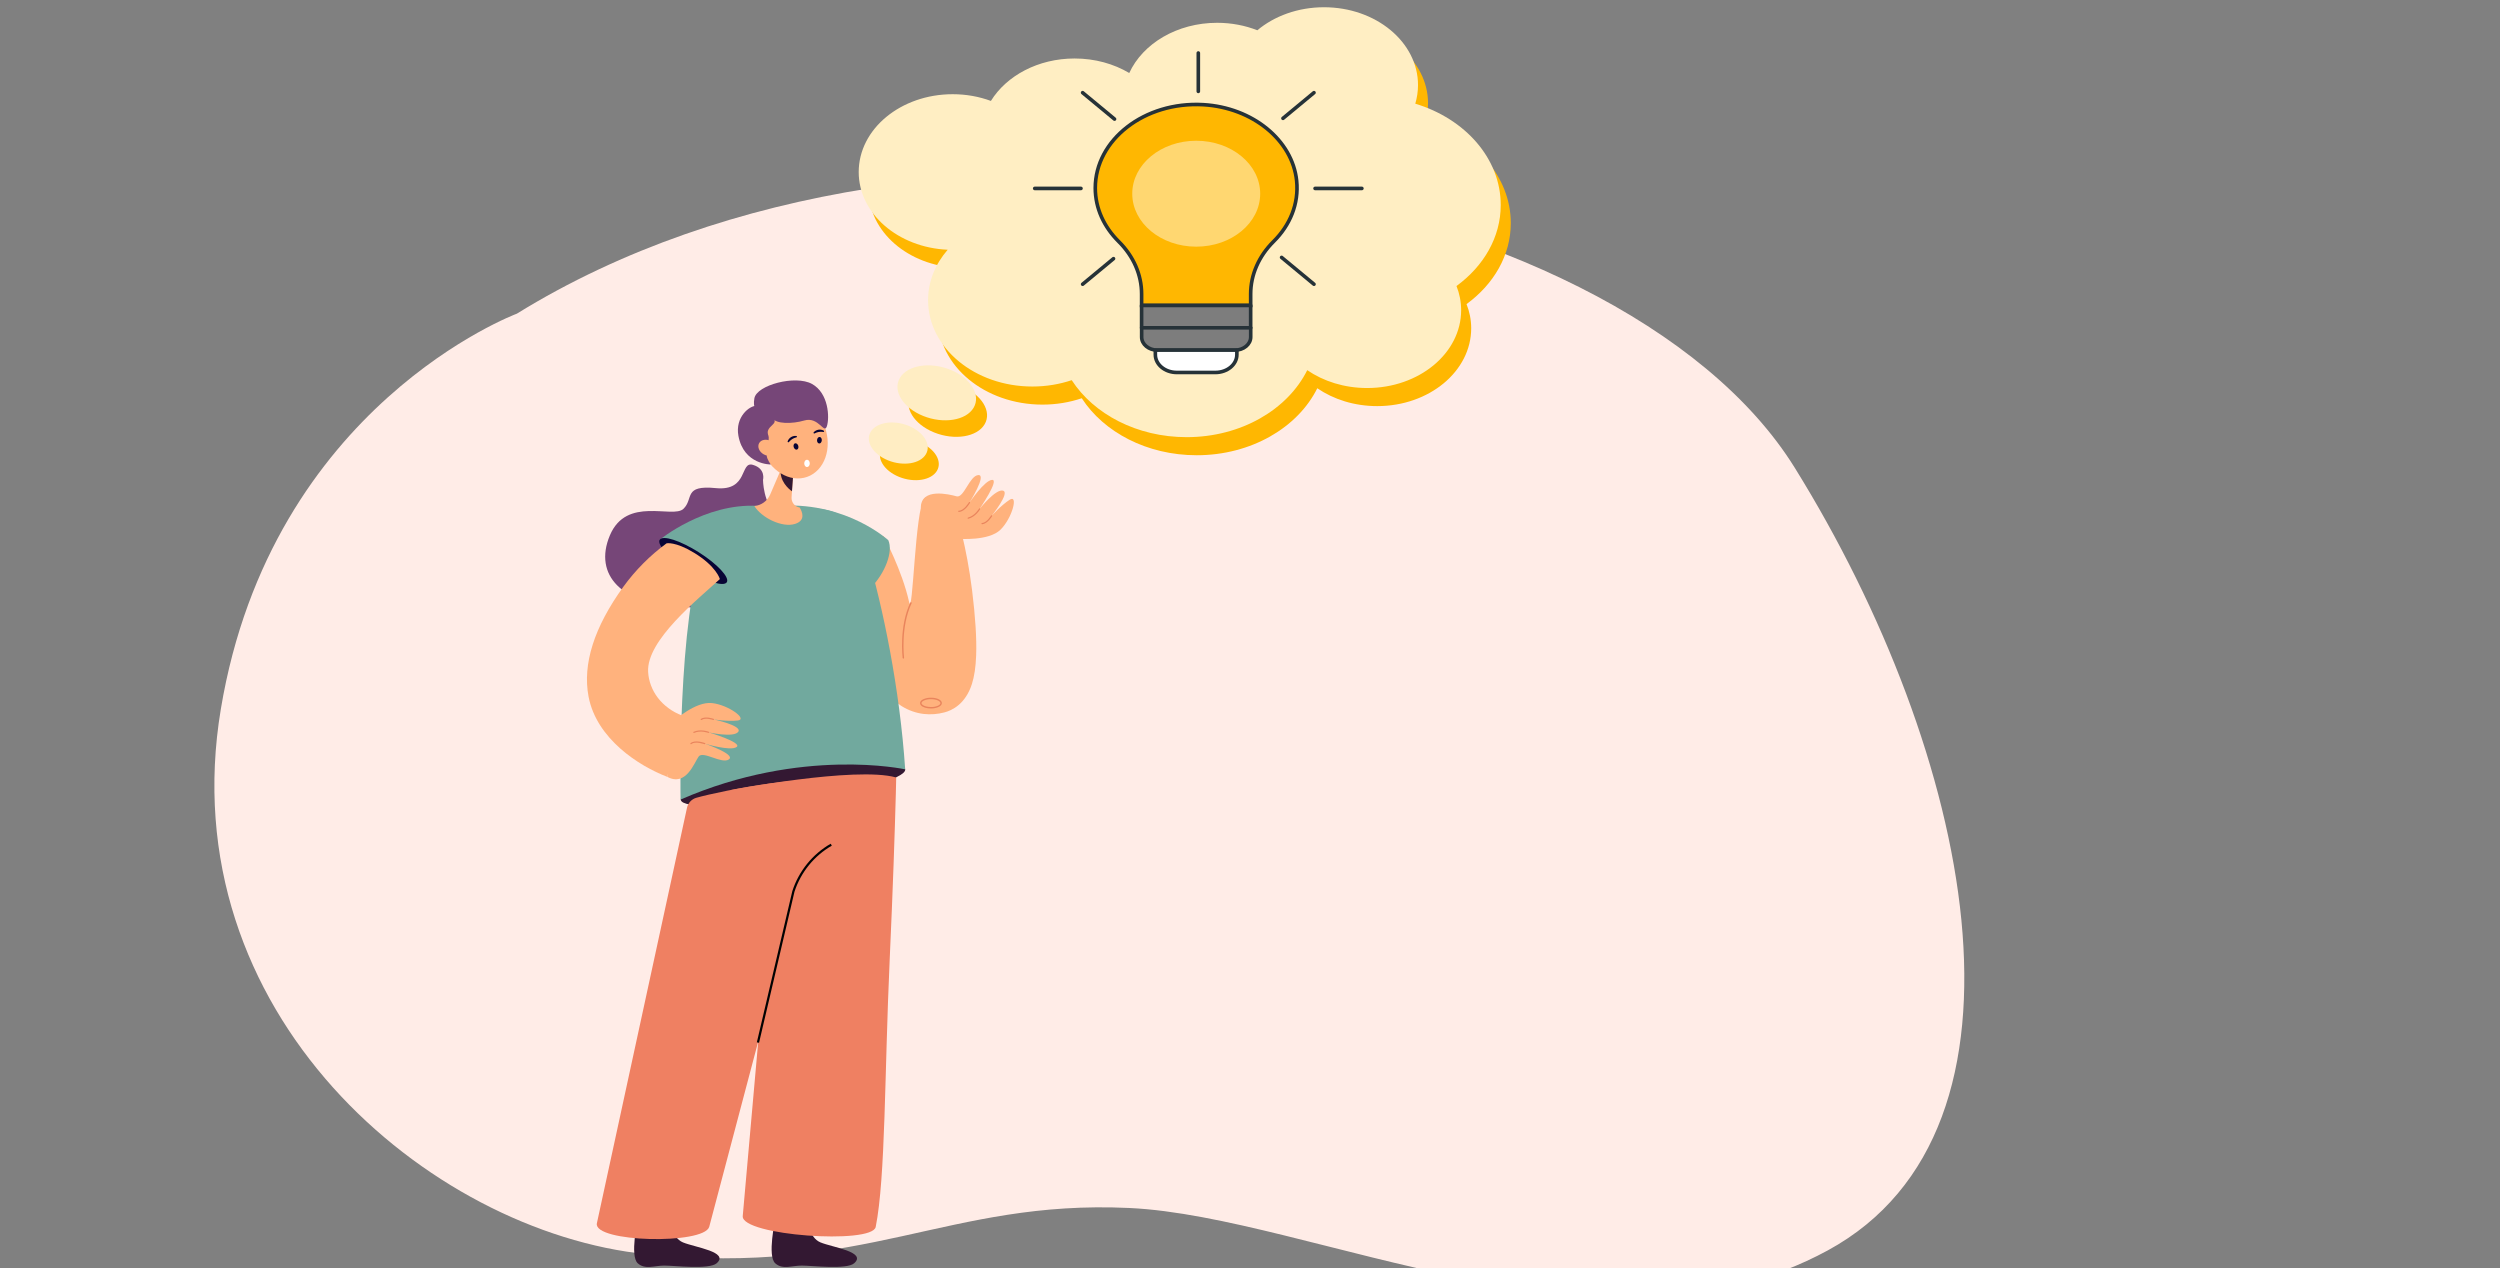 <svg width="690" height="350" viewBox="0 0 690 350" fill="none" xmlns="http://www.w3.org/2000/svg">
<rect x="0" y="0" width="690" height="350" fill="#808080" stroke="none"/>
<g clip-path="url(#clip0_3188_1343)">
<path d="M142.649 86.576C142.649 86.576 74.97 111.749 60.957 195.66C46.931 279.574 118.16 340.023 178.561 346.172C238.959 352.329 261.313 331.055 311.673 333.403C362.034 335.751 442.781 378.735 504.476 345.106C566.182 311.481 544.127 207.699 495.364 129.122C446.6 50.545 258.258 15.13 142.649 86.576Z" fill="#FFECE7"/>
<path d="M254.886 197.046C252.769 196.778 250.735 196.057 248.923 194.932C242.869 191.21 238.809 183.351 235.771 169.44C234.363 163.034 230.261 155.32 230.219 155.244L243.863 147.923C244.071 148.315 249.018 157.586 250.902 166.12C251.961 170.952 252.524 140.465 255.125 137.579C256.724 135.813 263.175 138.705 263.175 138.705C264.208 142.622 266.776 150.705 268.291 162.894C269.209 170.276 269.589 176.332 269.417 180.893C269.302 184.112 268.916 186.699 268.24 188.805C266.458 194.363 262.727 196.086 260.663 196.621C258.781 197.125 256.821 197.269 254.886 197.046Z" fill="#FFB27D"/>
<path d="M256.928 195.539C255.768 195.539 254.741 195.229 254.242 194.731C254.147 194.646 254.071 194.542 254.017 194.427C253.963 194.311 253.934 194.186 253.93 194.058C253.93 193.63 254.262 193.244 254.867 192.966C255.523 192.69 256.228 192.552 256.94 192.563H256.954C258.643 192.563 259.955 193.213 259.955 194.047C259.955 194.472 259.623 194.858 259.017 195.137C258.362 195.413 257.656 195.55 256.945 195.539H256.928ZM256.954 192.969H256.94C256.287 192.955 255.638 193.079 255.036 193.332C254.586 193.534 254.332 193.802 254.332 194.058C254.337 194.133 254.357 194.205 254.39 194.272C254.424 194.339 254.47 194.398 254.527 194.447C254.946 194.866 255.889 195.134 256.928 195.137H256.945C257.601 195.156 258.254 195.036 258.86 194.785C259.307 194.582 259.561 194.314 259.561 194.061C259.552 193.534 258.485 192.969 256.954 192.969Z" fill="#E9845C"/>
<path d="M249.325 181.761C249.277 181.761 249.23 181.744 249.193 181.711C249.157 181.679 249.134 181.635 249.128 181.586C249.128 181.502 248.078 172.988 251.243 166.315C251.267 166.269 251.307 166.233 251.356 166.216C251.405 166.198 251.459 166.199 251.507 166.219C251.533 166.23 251.556 166.246 251.575 166.267C251.594 166.288 251.609 166.312 251.618 166.339C251.627 166.365 251.63 166.393 251.628 166.421C251.625 166.449 251.617 166.476 251.603 166.501C248.506 173.067 249.517 181.465 249.525 181.55C249.529 181.576 249.527 181.602 249.52 181.627C249.513 181.653 249.502 181.676 249.486 181.697C249.47 181.718 249.45 181.735 249.427 181.748C249.404 181.761 249.379 181.769 249.353 181.772L249.325 181.761Z" fill="#E9845C"/>
<path d="M210.591 132.461C210.591 132.461 211.436 129.364 207.79 128.297C204.144 127.23 206.644 135.618 197.564 134.719C188.484 133.821 191.547 137.642 188.624 140.441C185.702 143.239 172.899 136.809 168.31 147.801C163.721 158.793 171.787 166.865 187.65 167.419C203.513 167.974 197.248 176.733 210.679 171.868C224.109 167.003 218.162 145.61 214.387 142.254C210.611 138.898 210.591 132.461 210.591 132.461Z" fill="#764678"/>
<path d="M223.024 336.641C223.024 336.641 223.145 341.526 226.451 342.902C229.756 344.279 239.332 345.524 235.742 348.666C233.69 350.468 224.013 349.302 221.282 349.302C218.55 349.302 215.983 350.493 213.961 348.666C211.728 346.653 213.961 336.641 213.961 336.641C213.961 336.641 216.321 337.868 218.441 337.815C221.498 337.736 223.024 336.641 223.024 336.641Z" fill="#331832"/>
<path d="M185.069 336.641C185.069 336.641 185.193 341.526 188.496 342.902C191.798 344.279 201.38 345.524 197.801 348.663C195.746 350.465 186.069 349.302 183.337 349.302C180.606 349.302 178.041 350.493 176.017 348.663C173.781 346.653 176.017 336.641 176.017 336.641C176.017 336.641 178.374 337.868 180.494 337.812C183.543 337.733 185.069 336.641 185.069 336.641Z" fill="#331832"/>
<path d="M247.598 202.734C247.598 202.734 247.361 225.259 245.551 264.958C244.129 296.098 244.424 324.958 241.693 338.639C240.716 343.532 204.61 341.038 204.995 335.652L213.529 239.452L215.162 208.993L247.598 202.734Z" fill="#EF8062"/>
<path d="M187.895 220.733C188.197 223.222 202.269 222.918 219.497 220.733C236.726 218.548 250.136 214.821 249.835 212.332C249.534 209.843 235.636 209.539 218.408 211.721C201.179 213.903 187.597 218.244 187.895 220.733Z" fill="#331832"/>
<path d="M227.807 217.34L195.741 338.623C194.201 343.57 163.778 342.908 164.733 337.654L189.614 222.937C189.752 222.295 190.061 221.703 190.506 221.222C190.952 220.74 191.519 220.387 192.148 220.2C199.052 218.215 228.486 212.452 227.807 217.34Z" fill="#EF8062"/>
<path d="M194.496 150.581C194.496 150.581 197.767 139.578 215.201 140.206C224.774 140.549 234.832 137.855 239.314 152.847C243.655 167.367 248.357 190.111 249.83 212.338C249.83 212.338 221.283 206.076 187.84 220.68C187.84 220.688 186.84 170.656 194.496 150.581Z" fill="#71A99E"/>
<path d="M182.078 148.968L193.008 157.944C193.008 157.944 234.22 168.441 240.236 162.342C244.364 158.155 246.569 152.186 245.166 149.089C245.166 149.089 233.854 138.722 215.975 139.564C213.685 139.714 211.388 139.732 209.096 139.618C194.498 138.796 182.078 148.968 182.078 148.968Z" fill="#71A99E"/>
<path d="M209.493 287.816L208.891 287.672L218.683 245.94C220.471 240.421 224.245 235.762 229.272 232.867L229.579 233.402C224.692 236.218 221.022 240.745 219.277 246.109L209.493 287.816Z" fill="#020202"/>
<path d="M208.223 139.664C209.162 139.57 210.058 139.227 210.821 138.672C211.584 138.116 212.184 137.367 212.562 136.502L214.949 130.959L215.642 129.351L219.722 119.891L219.015 129.694L218.595 135.565L218.474 137.254C218.43 137.914 218.631 138.566 219.039 139.086C219.447 139.606 220.033 139.956 220.685 140.07H220.707C221.431 141.249 222.433 143.646 219.443 144.594C215.926 145.721 210.242 142.947 208.203 139.67L208.223 139.664Z" fill="#FFB27D"/>
<path d="M215.453 130.543C215.687 133.702 218.567 135.577 218.567 135.577L218.587 135.56L219.012 129.675C217.979 129.298 215.448 130.486 215.453 130.543Z" fill="#331832"/>
<path d="M222.762 131.62C227.56 129.926 229.755 123.755 227.665 117.838C225.575 111.92 219.992 108.496 215.195 110.19C210.397 111.884 208.202 118.055 210.292 123.973C212.382 129.891 217.965 133.315 222.762 131.62Z" fill="#FFB27D"/>
<path d="M219.86 120.696C219.887 120.679 219.91 120.654 219.925 120.626C219.941 120.597 219.95 120.565 219.95 120.533C219.951 120.506 219.947 120.478 219.937 120.453C219.928 120.427 219.914 120.403 219.895 120.383C219.876 120.363 219.854 120.347 219.829 120.335C219.804 120.324 219.777 120.317 219.75 120.316C219.25 120.266 218.747 120.383 218.32 120.649C217.893 120.916 217.567 121.317 217.393 121.789C217.371 121.84 217.369 121.899 217.389 121.951C217.409 122.004 217.449 122.047 217.5 122.07C217.552 122.088 217.609 122.088 217.661 122.068C217.712 122.049 217.755 122.011 217.782 121.963C218.276 121.352 218.958 120.919 219.722 120.733C219.771 120.736 219.819 120.723 219.86 120.696Z" fill="#080435"/>
<path d="M219.064 123.42C219.217 123.896 219.628 124.195 219.965 124.082C220.303 123.969 220.469 123.499 220.317 123.021C220.165 122.542 219.754 122.249 219.416 122.359C219.079 122.469 218.912 122.942 219.064 123.42Z" fill="#080435"/>
<path d="M227.281 119.238C227.313 119.23 227.343 119.216 227.368 119.195C227.393 119.175 227.414 119.149 227.428 119.12C227.44 119.095 227.446 119.067 227.447 119.039C227.449 119.011 227.444 118.984 227.434 118.957C227.425 118.931 227.41 118.907 227.391 118.887C227.372 118.866 227.349 118.85 227.324 118.838C226.88 118.601 226.37 118.518 225.874 118.602C225.379 118.686 224.925 118.933 224.584 119.303C224.545 119.343 224.523 119.396 224.523 119.452C224.523 119.508 224.545 119.561 224.584 119.601C224.626 119.636 224.679 119.655 224.733 119.655C224.788 119.655 224.841 119.636 224.882 119.601C225.577 119.223 226.377 119.087 227.157 119.213C227.195 119.233 227.238 119.242 227.281 119.238Z" fill="#080435"/>
<path d="M225.505 121.448C225.462 121.946 225.721 122.374 226.085 122.405C226.448 122.436 226.772 122.056 226.814 121.561C226.856 121.065 226.594 120.634 226.234 120.603C225.873 120.572 225.547 120.95 225.505 121.448Z" fill="#080435"/>
<path d="M201.742 218.036C201.742 218.036 236.129 211.467 247.275 214.564L241.926 222.487L222.051 223.614L201.742 218.036Z" fill="#EF8062"/>
<path d="M213.076 115.282C214.073 117.112 218.732 117.014 221.962 116.062C225.988 114.871 227.463 120.004 228.226 117.625C228.99 115.245 228.714 108.508 224.11 105.968C219.507 103.428 208.881 106.286 208.213 109.91C207.231 115.262 212.223 113.717 213.076 115.282Z" fill="#764678"/>
<path d="M208.763 112.004C208.763 112.004 211.621 111.723 211.919 112.948C212.218 114.172 214.85 115.727 213.372 117.084C211.894 118.441 211.638 119.032 212.102 120.327C212.429 121.231 211.539 123.793 211.624 125.809C211.655 126.688 212.719 128.197 212.719 128.197C212.719 128.197 205.294 128.301 203.805 120.313C202.834 115.116 206.866 111.931 208.763 112.004Z" fill="#764678"/>
<path d="M214.098 124.849C214.653 123.843 214.077 122.461 212.811 121.762C211.545 121.063 210.068 121.313 209.513 122.319C208.958 123.325 209.534 124.707 210.8 125.406C212.067 126.104 213.543 125.855 214.098 124.849Z" fill="#FFB27D"/>
<path d="M200.596 160.698C201.439 159.365 197.977 155.66 192.862 152.422C187.748 149.184 182.918 147.638 182.074 148.971C181.231 150.303 184.693 154.008 189.808 157.246C194.922 160.485 199.752 162.03 200.596 160.698Z" fill="#080435"/>
<path d="M186.138 198.862C186.138 198.862 191.912 193.578 196.468 194.045C201.024 194.512 206.497 198.55 203.611 198.862C200.725 199.175 196.924 198.553 196.924 198.553C196.924 198.553 204.977 200.262 203.76 201.974C202.544 203.685 195.559 202.128 195.559 202.128C195.559 202.128 204.977 204.927 203.307 206.169C201.637 207.41 194.494 205.237 194.494 205.237C194.494 205.237 203.155 208.19 201.179 209.59C199.202 210.989 194.038 207.101 192.822 208.813C191.606 210.524 189.328 217.206 184.164 214.407L186.138 198.862Z" fill="#FFB27D"/>
<path d="M196.92 198.727C196.901 198.732 196.881 198.732 196.861 198.727C196.844 198.727 194.721 197.939 193.632 198.708C193.596 198.733 193.551 198.743 193.507 198.736C193.463 198.729 193.424 198.704 193.398 198.668C193.372 198.631 193.362 198.585 193.37 198.541C193.377 198.496 193.401 198.456 193.438 198.429C194.665 197.565 196.887 198.373 196.98 198.409C197.012 198.426 197.038 198.453 197.054 198.485C197.07 198.518 197.075 198.555 197.068 198.59C197.062 198.626 197.044 198.659 197.017 198.683C196.99 198.708 196.957 198.724 196.92 198.727Z" fill="#E9845C"/>
<path d="M191.512 202.293C191.48 202.293 191.448 202.283 191.42 202.266C191.393 202.248 191.371 202.224 191.357 202.194C191.34 202.153 191.339 202.106 191.356 202.064C191.372 202.022 191.404 201.988 191.444 201.969C193.393 201.124 195.53 201.935 195.62 201.969C195.641 201.977 195.66 201.989 195.676 202.005C195.692 202.02 195.705 202.038 195.713 202.059C195.722 202.079 195.727 202.101 195.727 202.123C195.728 202.146 195.724 202.168 195.716 202.189C195.698 202.229 195.665 202.261 195.624 202.278C195.583 202.296 195.538 202.297 195.496 202.281C195.474 202.281 193.401 201.468 191.582 202.281C191.56 202.29 191.536 202.293 191.512 202.293Z" fill="#E9845C"/>
<path d="M194.501 205.401C194.48 205.405 194.459 205.405 194.439 205.401C194.416 205.401 191.888 204.458 190.809 205.37C190.793 205.386 190.774 205.398 190.753 205.405C190.732 205.413 190.709 205.416 190.687 205.414C190.664 205.412 190.643 205.405 190.623 205.394C190.603 205.383 190.586 205.368 190.573 205.35C190.558 205.334 190.547 205.314 190.54 205.293C190.533 205.272 190.53 205.25 190.532 205.228C190.534 205.206 190.54 205.184 190.55 205.165C190.561 205.145 190.575 205.128 190.593 205.114C191.826 204.072 194.447 205.041 194.56 205.083C194.602 205.099 194.635 205.131 194.654 205.172C194.672 205.214 194.674 205.26 194.658 205.302C194.645 205.333 194.623 205.358 194.595 205.376C194.566 205.393 194.534 205.402 194.501 205.401Z" fill="#E9845C"/>
<path d="M264.622 148.702C264.622 148.702 272.914 149.406 276.166 146.168C279.418 142.931 281.11 136.348 278.675 137.927C276.239 139.507 273.68 142.381 273.68 142.381C273.68 142.381 278.855 135.979 276.833 135.416C274.812 134.853 270.358 140.467 270.358 140.467C270.358 140.467 275.907 132.358 273.826 132.445C271.746 132.533 267.57 138.721 267.57 138.721C267.57 138.721 272.436 130.973 270.02 131.119C267.604 131.266 266.041 137.55 264.02 136.987C261.998 136.424 254.148 134.498 254.148 140.166L264.622 148.702Z" fill="#FFB27D"/>
<path d="M271.045 144.69C271.002 144.689 270.961 144.673 270.93 144.644C270.898 144.615 270.879 144.575 270.876 144.532C270.874 144.51 270.876 144.488 270.883 144.467C270.89 144.446 270.901 144.426 270.916 144.41C270.931 144.393 270.949 144.38 270.969 144.37C270.989 144.361 271.011 144.356 271.033 144.355C272.359 144.262 273.517 142.316 273.528 142.302C273.537 142.282 273.551 142.263 273.569 142.249C273.586 142.234 273.606 142.223 273.628 142.217C273.65 142.211 273.673 142.209 273.696 142.213C273.718 142.217 273.74 142.225 273.759 142.238C273.778 142.249 273.795 142.263 273.808 142.281C273.822 142.299 273.832 142.319 273.837 142.341C273.843 142.362 273.844 142.385 273.84 142.407C273.837 142.428 273.829 142.45 273.818 142.469C273.77 142.556 272.559 144.589 271.056 144.69H271.045Z" fill="#E9845C"/>
<path d="M267.216 143.184C267.179 143.185 267.142 143.173 267.113 143.15C267.083 143.128 267.062 143.096 267.052 143.061C267.041 143.017 267.047 142.971 267.07 142.932C267.093 142.893 267.13 142.864 267.173 142.852C269.094 142.334 270.2 140.406 270.209 140.386C270.219 140.366 270.233 140.348 270.25 140.334C270.268 140.32 270.288 140.309 270.31 140.303C270.331 140.297 270.354 140.295 270.376 140.298C270.399 140.302 270.42 140.309 270.439 140.321C270.478 140.343 270.507 140.38 270.519 140.423C270.531 140.466 270.526 140.513 270.504 140.552C270.456 140.636 269.319 142.627 267.261 143.179C267.246 143.183 267.231 143.185 267.216 143.184Z" fill="#E9845C"/>
<path d="M264.647 141.286C264.623 141.289 264.598 141.287 264.575 141.279C264.551 141.272 264.529 141.259 264.511 141.243C264.493 141.226 264.478 141.206 264.468 141.184C264.458 141.161 264.453 141.137 264.453 141.112C264.455 141.068 264.473 141.027 264.505 140.996C264.536 140.966 264.578 140.949 264.622 140.949H264.647C266.055 140.949 267.412 138.657 267.426 138.637C267.436 138.617 267.45 138.599 267.468 138.584C267.485 138.57 267.505 138.559 267.527 138.553C267.549 138.547 267.572 138.545 267.594 138.549C267.617 138.552 267.638 138.56 267.657 138.572C267.677 138.583 267.693 138.598 267.707 138.616C267.72 138.633 267.73 138.654 267.736 138.675C267.741 138.697 267.742 138.719 267.739 138.741C267.736 138.763 267.728 138.784 267.716 138.803C267.657 138.913 266.247 141.286 264.647 141.286Z" fill="#E9845C"/>
<path d="M184.167 214.409C176.283 211.394 164.658 203.907 162.442 192.271C160.736 183.314 163.976 173.105 172.049 161.936C175.381 157.354 179.401 153.315 183.967 149.961C183.967 149.961 186.338 149.398 191.51 152.535C197.746 156.307 198.687 159.824 198.687 159.824C192.712 165.334 178.37 176.717 178.882 185.446C179.183 190.559 182.556 195.3 188.292 197.51L184.167 214.409Z" fill="#FFB27D"/>
<path d="M223.5 127.894C223.5 128.457 223.16 128.902 222.735 128.902C222.309 128.902 221.969 128.451 221.969 127.894C221.969 127.336 222.312 126.883 222.735 126.883C223.157 126.883 223.5 127.336 223.5 127.894Z" fill="white"/>
<path d="M239.766 52.472C239.766 40.613 251.377 30.993 265.709 30.993C269.468 30.993 273.033 31.66 276.255 32.848C280.551 25.895 289.282 21.135 299.355 21.135C304.984 21.135 310.188 22.622 314.437 25.144C318.15 17.042 327.612 11.285 338.695 11.285C342.667 11.285 346.426 12.029 349.787 13.347C354.49 9.43 360.999 7 368.193 7C382.516 7 394.136 16.62 394.136 28.479C394.136 30.25 393.867 31.967 393.386 33.615C407.153 37.785 416.977 48.731 416.977 61.578C416.977 70.486 412.245 78.473 404.764 83.931C405.598 86.031 406.051 88.278 406.051 90.608C406.051 102.466 394.441 112.087 380.109 112.087C373.822 112.087 368.063 110.239 363.573 107.158C358.194 118.004 345.324 125.647 330.288 125.647C316.557 125.647 304.632 119.277 298.568 109.917C295.216 111.044 291.559 111.673 287.717 111.673C271.811 111.673 258.923 101.002 258.923 87.833C258.923 82.636 260.932 77.837 264.339 73.92C250.645 73.322 239.766 63.947 239.766 52.472Z" fill="#FFB701"/>
<path d="M257.826 119.357C252.207 117.086 249.333 112.392 251.408 108.873C253.483 105.354 259.721 104.342 265.34 106.614C270.96 108.885 273.834 113.579 271.758 117.098C269.683 120.617 263.446 121.628 257.826 119.357Z" fill="#FFB701"/>
<path d="M258.603 129.93C257.048 132.567 252.372 133.325 248.159 131.624C243.947 129.922 241.799 126.403 243.354 123.767C244.91 121.13 249.585 120.371 253.798 122.072C258.011 123.774 260.159 127.293 258.603 129.93Z" fill="#FFB701"/>
<path d="M237.002 47.48C237.002 35.613 248.613 26.001 262.945 26.001C266.704 26.001 270.268 26.668 273.49 27.856C277.786 20.903 286.517 16.143 296.591 16.143C302.22 16.143 307.423 17.63 311.673 20.152C315.386 12.05 324.848 6.293 335.931 6.293C339.903 6.293 343.662 7.036 347.023 8.355C351.717 4.43 358.235 2 365.429 2C379.752 2 391.371 11.62 391.371 23.479C391.371 25.25 391.103 26.967 390.621 28.615C404.38 32.792 414.203 43.739 414.203 56.586C414.203 65.493 409.472 73.481 401.991 78.939C402.824 81.039 403.278 83.285 403.278 85.615C403.278 97.482 391.668 107.094 377.335 107.094C371.049 107.094 365.29 105.247 360.799 102.165C355.42 113.012 342.551 120.655 327.515 120.655C313.784 120.655 301.859 114.285 295.795 104.925C292.443 106.052 288.786 106.68 284.943 106.68C269.037 106.68 256.149 96.01 256.149 82.841C256.149 77.643 258.158 72.845 261.565 68.928C247.872 68.33 237.002 58.955 237.002 47.48Z" fill="#FFEEC3"/>
<path d="M254.787 114.795C249.168 112.523 246.294 107.829 248.369 104.31C250.444 100.791 256.682 99.78 262.301 102.051C267.921 104.323 270.794 109.017 268.719 112.536C266.644 116.055 260.407 117.066 254.787 114.795Z" fill="#FFEDC3"/>
<path d="M255.548 125.367C253.993 128.004 249.317 128.763 245.105 127.061C240.892 125.359 238.744 121.841 240.299 119.204C241.855 116.567 246.53 115.808 250.743 117.51C254.956 119.212 257.104 122.73 255.548 125.367Z" fill="#FFEDC3"/>
<path d="M302.296 51.889C302.296 38.62 315.841 27.965 332.108 28.892C345.672 29.674 356.727 38.673 357.875 49.896C358.523 56.281 356.023 62.176 351.524 66.637C347.422 70.708 345.182 75.844 345.182 81.14V84.299H315.082V81.14C315.082 75.844 312.85 70.715 308.749 66.653C304.721 62.651 302.296 57.508 302.296 51.889Z" fill="#FFB701" stroke="#263238" stroke-miterlimit="10"/>
<path opacity="0.44" d="M330.156 68.08C320.405 68.08 312.5 61.535 312.5 53.462C312.5 45.389 320.405 38.844 330.156 38.844C339.908 38.844 347.812 45.389 347.812 53.462C347.812 61.535 339.908 68.08 330.156 68.08Z" fill="white"/>
<path d="M315.08 84.305H345.18V90.468H315.08V84.305Z" fill="#7D7D7D" stroke="#263238" stroke-miterlimit="10" stroke-linecap="round" stroke-linejoin="round"/>
<path d="M319.466 96.647H340.816C343.232 96.647 345.195 95.022 345.195 93.022V90.477H315.096V93.022C315.086 95.022 317.049 96.647 319.466 96.647Z" fill="#7D7D7D" stroke="#263238" stroke-miterlimit="10" stroke-linecap="round" stroke-linejoin="round"/>
<path d="M324.811 102.804H335.44C338.718 102.804 341.375 100.604 341.375 97.89V96.641H318.877V97.89C318.877 100.604 321.534 102.804 324.811 102.804Z" fill="white" stroke="#263238" stroke-miterlimit="10" stroke-linecap="round" stroke-linejoin="round"/>
<path d="M298.344 52.008H285.585" stroke="#263238" stroke-miterlimit="10" stroke-linecap="round" stroke-linejoin="round"/>
<path d="M375.875 52.008H362.959" stroke="#263238" stroke-miterlimit="10" stroke-linecap="round" stroke-linejoin="round"/>
<path d="M330.734 25.219V14.633" stroke="#263238" stroke-miterlimit="10" stroke-linecap="round" stroke-linejoin="round"/>
<path d="M307.609 32.868L298.804 25.578" stroke="#263238" stroke-miterlimit="10" stroke-linecap="round" stroke-linejoin="round"/>
<path d="M362.656 78.444L353.722 71.047" stroke="#263238" stroke-miterlimit="10" stroke-linecap="round" stroke-linejoin="round"/>
<path d="M354.101 32.661L362.656 25.578" stroke="#263238" stroke-miterlimit="10" stroke-linecap="round" stroke-linejoin="round"/>
<path d="M298.81 78.443L307.328 71.391" stroke="#263238" stroke-miterlimit="10" stroke-linecap="round" stroke-linejoin="round"/>
</g>
<defs>
<clipPath id="clip0_3188_1343">
<rect width="690" height="350" fill="white"/>
</clipPath>
</defs>
</svg>
